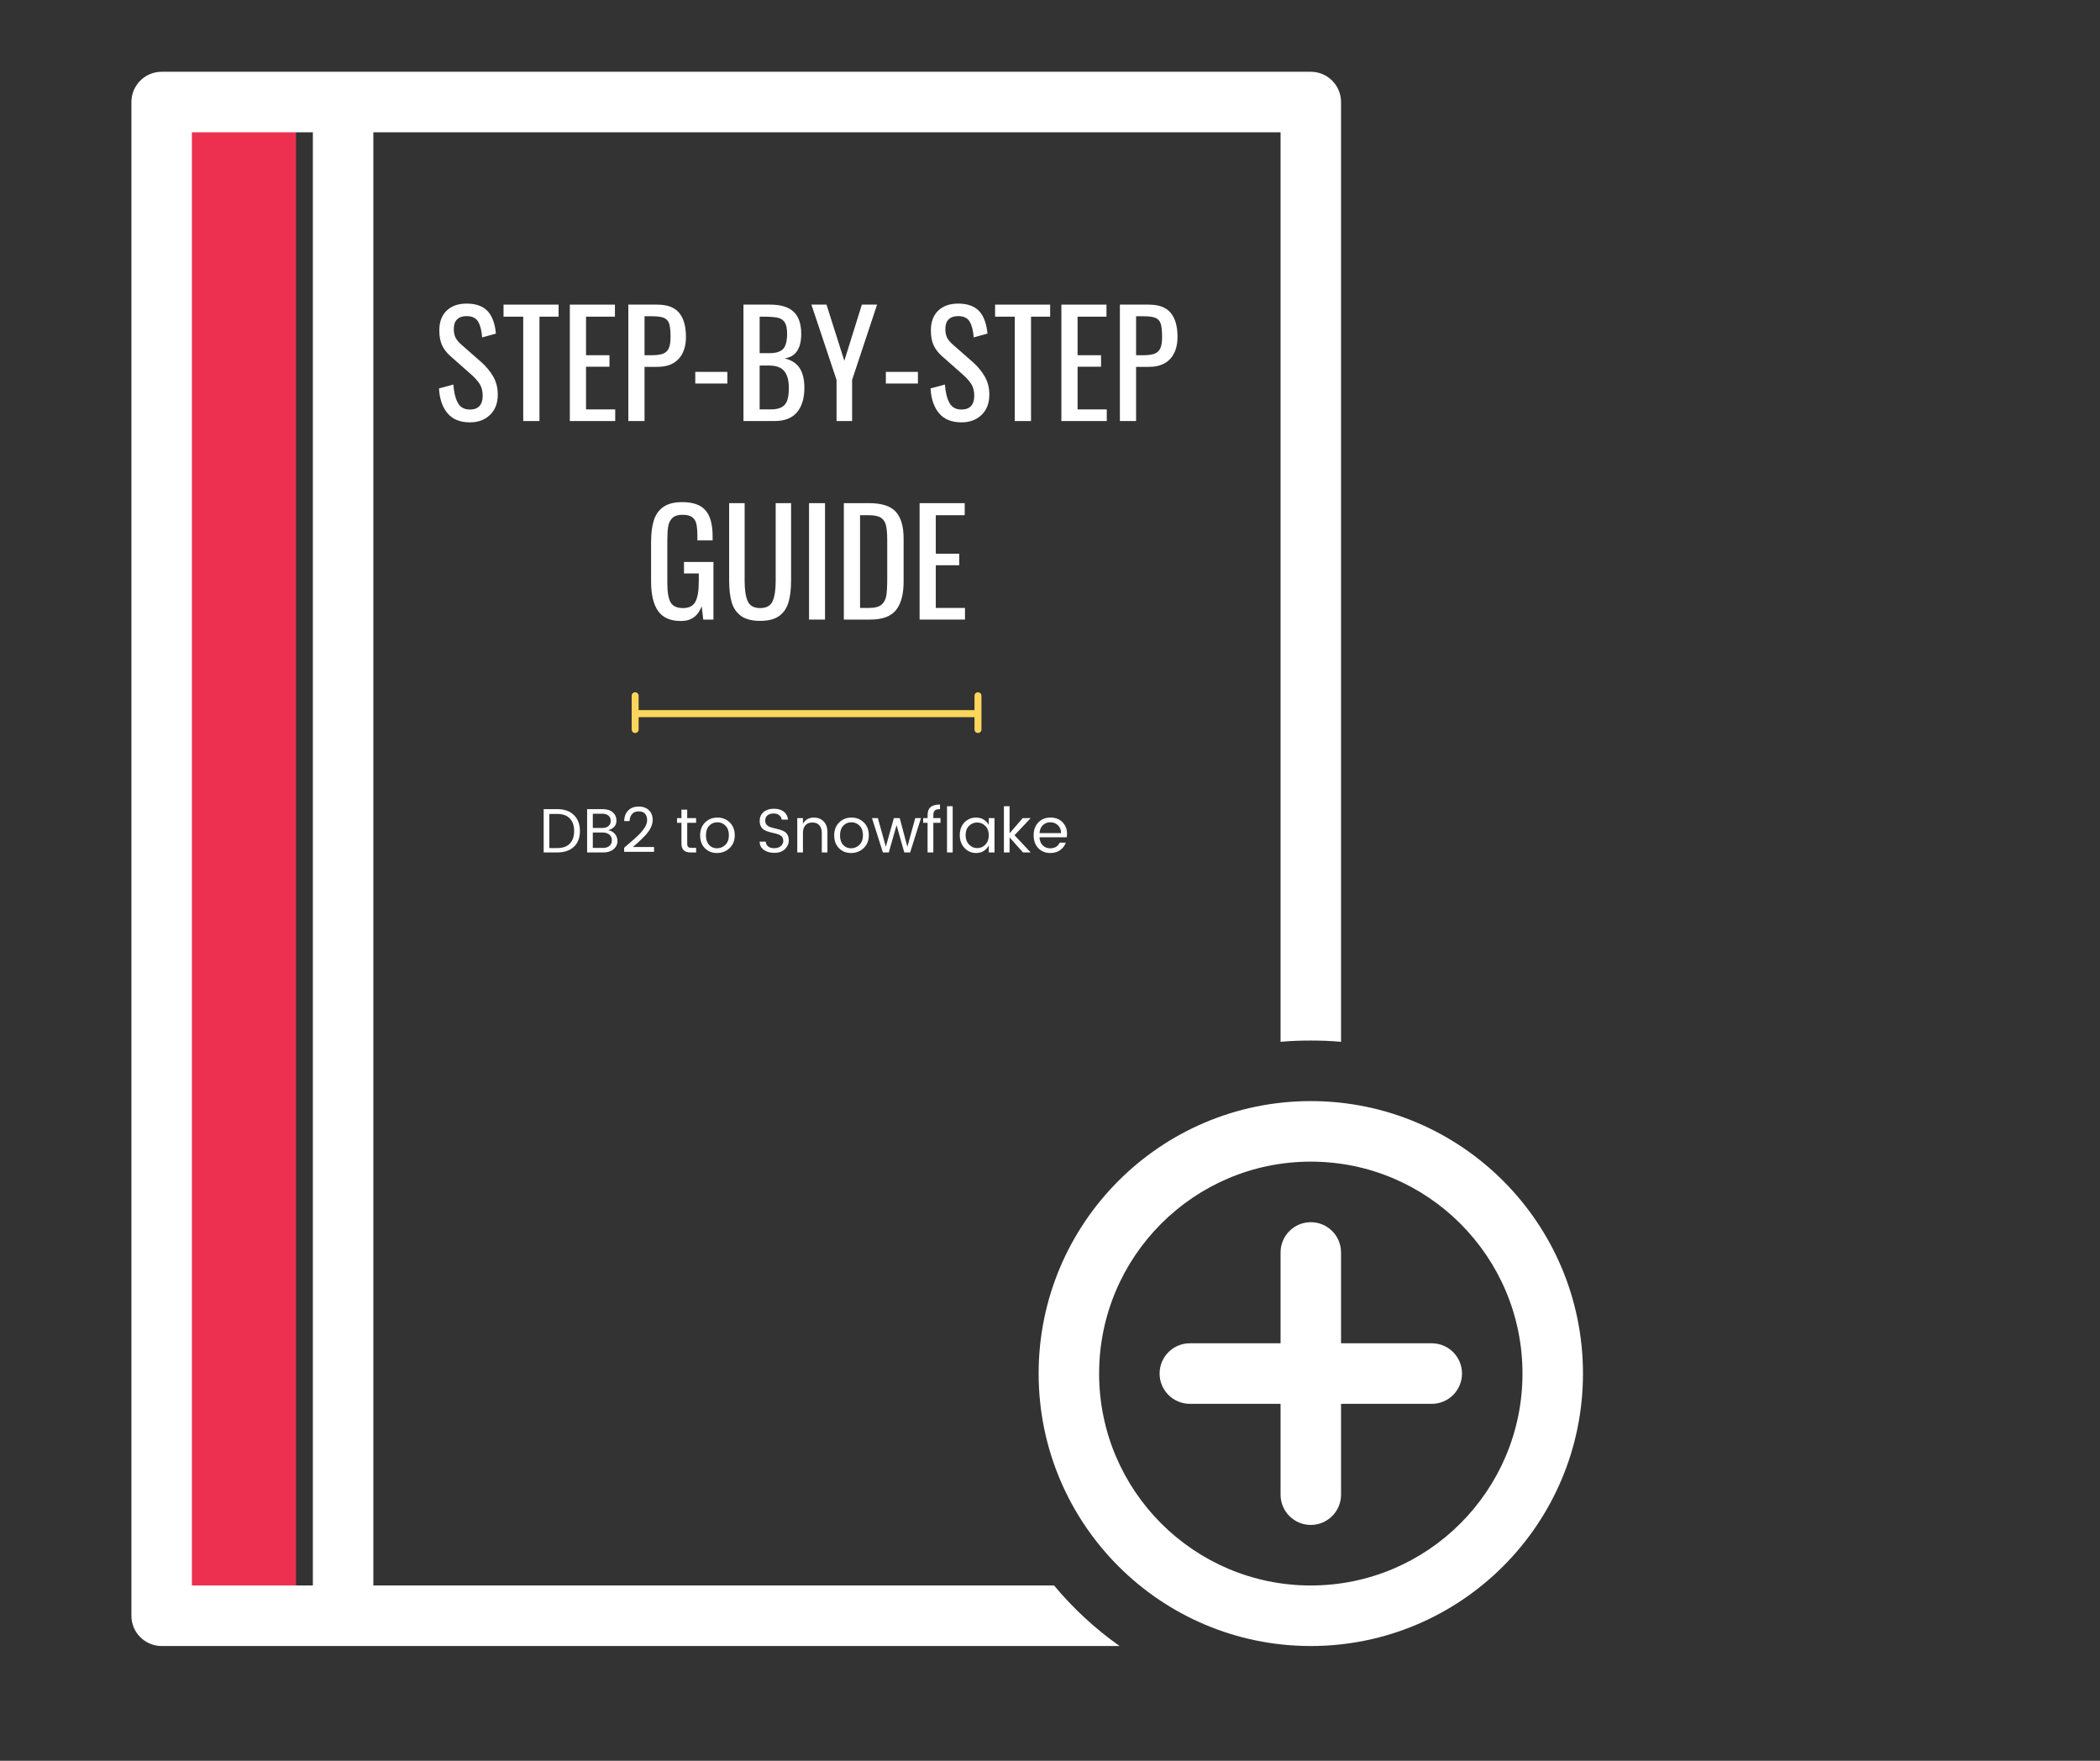 <?xml version="1.0" encoding="UTF-8"?>
<svg xmlns="http://www.w3.org/2000/svg" xmlns:xlink="http://www.w3.org/1999/xlink" width="705pt" height="591pt" viewBox="0 0 705 591" version="1.2">
<rect x="0" y="0" width="705" height="591" fill="#333333" stroke="none"/>
<defs>
<g>
<symbol overflow="visible" id="glyph0-0">
<path style="stroke:none;" d="M 4.344 -39.078 L 28.562 -39.078 L 28.562 0 L 4.344 0 Z M 23.594 -4.344 L 23.594 -34.734 L 9.312 -34.734 L 9.312 -4.344 Z M 23.594 -4.344 "/>
</symbol>
<symbol overflow="visible" id="glyph0-1">
<path style="stroke:none;" d="M 12.25 0.438 C 8.969 0.438 6.469 -0.57 4.75 -2.594 C 3.031 -4.625 2.07 -7.41 1.875 -10.953 L 6.703 -12.25 C 6.867 -9.738 7.359 -7.711 8.172 -6.172 C 8.992 -4.629 10.352 -3.859 12.25 -3.859 C 13.664 -3.859 14.734 -4.25 15.453 -5.031 C 16.18 -5.82 16.547 -6.957 16.547 -8.438 C 16.547 -10.051 16.207 -11.391 15.531 -12.453 C 14.852 -13.516 13.773 -14.688 12.297 -15.969 L 5.734 -21.766 C 4.422 -22.922 3.469 -24.164 2.875 -25.5 C 2.281 -26.832 1.984 -28.461 1.984 -30.391 C 1.984 -33.254 2.801 -35.473 4.438 -37.047 C 6.082 -38.629 8.316 -39.422 11.141 -39.422 C 14.234 -39.422 16.566 -38.598 18.141 -36.953 C 19.711 -35.316 20.66 -32.781 20.984 -29.344 L 16.359 -28.078 C 16.191 -30.359 15.742 -32.117 15.016 -33.359 C 14.297 -34.598 13.004 -35.219 11.141 -35.219 C 9.766 -35.219 8.703 -34.852 7.953 -34.125 C 7.211 -33.406 6.844 -32.336 6.844 -30.922 C 6.844 -29.766 7.035 -28.789 7.422 -28 C 7.816 -27.219 8.477 -26.426 9.406 -25.625 L 16.016 -19.828 C 17.723 -18.316 19.082 -16.676 20.094 -14.906 C 21.102 -13.133 21.609 -11.125 21.609 -8.875 C 21.609 -6.008 20.738 -3.738 19 -2.062 C 17.27 -0.395 15.02 0.438 12.25 0.438 Z M 12.25 0.438 "/>
</symbol>
<symbol overflow="visible" id="glyph0-2">
<path style="stroke:none;" d="M 7.328 -35.031 L 0.719 -35.031 L 0.719 -39.078 L 19.203 -39.078 L 19.203 -35.031 L 12.781 -35.031 L 12.781 0 L 7.328 0 Z M 7.328 -35.031 "/>
</symbol>
<symbol overflow="visible" id="glyph0-3">
<path style="stroke:none;" d="M 3.047 -39.078 L 18.188 -39.078 L 18.188 -35.031 L 8.484 -35.031 L 8.484 -22.094 L 16.359 -22.094 L 16.359 -18.234 L 8.484 -18.234 L 8.484 -3.906 L 18.281 -3.906 L 18.281 0 L 3.047 0 Z M 3.047 -39.078 "/>
</symbol>
<symbol overflow="visible" id="glyph0-4">
<path style="stroke:none;" d="M 3.047 -39.078 L 12.734 -39.078 C 16.109 -39.078 18.562 -38.16 20.094 -36.328 C 21.625 -34.492 22.391 -31.812 22.391 -28.281 C 22.391 -25.094 21.566 -22.613 19.922 -20.844 C 18.285 -19.07 15.906 -18.188 12.781 -18.188 L 8.484 -18.188 L 8.484 0 L 3.047 0 Z M 11 -22.094 C 12.602 -22.094 13.848 -22.27 14.734 -22.625 C 15.617 -22.977 16.254 -23.586 16.641 -24.453 C 17.023 -25.328 17.219 -26.582 17.219 -28.219 C 17.219 -30.219 17.07 -31.68 16.781 -32.609 C 16.5 -33.547 15.93 -34.207 15.078 -34.594 C 14.223 -34.977 12.879 -35.172 11.047 -35.172 L 8.484 -35.172 L 8.484 -22.094 Z M 11 -22.094 "/>
</symbol>
<symbol overflow="visible" id="glyph0-5">
<path style="stroke:none;" d="M 2.359 -16.5 L 13.125 -16.5 L 13.125 -12.594 L 2.359 -12.594 Z M 2.359 -16.5 "/>
</symbol>
<symbol overflow="visible" id="glyph0-6">
<path style="stroke:none;" d="M 3.047 -39.078 L 12.016 -39.078 C 15.555 -39.078 18.176 -38.281 19.875 -36.688 C 21.582 -35.102 22.438 -32.633 22.438 -29.281 C 22.438 -24.301 20.57 -21.551 16.844 -21.031 C 19.156 -20.488 20.844 -19.406 21.906 -17.781 C 22.969 -16.156 23.5 -13.941 23.5 -11.141 C 23.5 -7.641 22.672 -4.906 21.016 -2.938 C 19.359 -0.977 16.844 0 13.469 0 L 3.047 0 Z M 11.719 -22.781 C 13.977 -22.781 15.539 -23.27 16.406 -24.25 C 17.27 -25.227 17.703 -26.906 17.703 -29.281 C 17.703 -31.02 17.438 -32.301 16.906 -33.125 C 16.375 -33.945 15.578 -34.469 14.516 -34.688 C 13.461 -34.914 11.891 -35.031 9.797 -35.031 L 8.484 -35.031 L 8.484 -22.781 Z M 12.156 -3.906 C 13.77 -3.906 15.016 -4.156 15.891 -4.656 C 16.773 -5.156 17.395 -5.914 17.75 -6.938 C 18.102 -7.969 18.281 -9.367 18.281 -11.141 C 18.281 -13.648 17.766 -15.523 16.734 -16.766 C 15.711 -18.004 14.039 -18.625 11.719 -18.625 L 8.484 -18.625 L 8.484 -3.906 Z M 12.156 -3.906 "/>
</symbol>
<symbol overflow="visible" id="glyph0-7">
<path style="stroke:none;" d="M 9.016 -13.797 L 0.578 -39.078 L 5.641 -39.078 L 11.625 -20.219 L 17.516 -39.078 L 22.625 -39.078 L 14.234 -13.797 L 14.234 0 L 9.016 0 Z M 9.016 -13.797 "/>
</symbol>
<symbol overflow="visible" id="glyph0-8">
<path style="stroke:none;" d="M 12.359 0.484 C 8.816 0.484 6.254 -0.629 4.672 -2.859 C 3.098 -5.098 2.312 -8.422 2.312 -12.828 L 2.312 -25.906 C 2.312 -28.938 2.625 -31.422 3.25 -33.359 C 3.883 -35.305 4.961 -36.801 6.484 -37.844 C 8.016 -38.895 10.113 -39.422 12.781 -39.422 C 16.383 -39.422 18.984 -38.504 20.578 -36.672 C 22.172 -34.836 22.969 -31.957 22.969 -28.031 L 22.969 -26.578 L 17.859 -26.578 L 17.859 -27.797 C 17.859 -29.66 17.742 -31.098 17.516 -32.109 C 17.285 -33.117 16.805 -33.879 16.078 -34.391 C 15.359 -34.91 14.289 -35.172 12.875 -35.172 C 11.363 -35.172 10.238 -34.82 9.5 -34.125 C 8.758 -33.438 8.285 -32.516 8.078 -31.359 C 7.867 -30.203 7.766 -28.66 7.766 -26.734 L 7.766 -12.25 C 7.766 -9.258 8.125 -7.113 8.844 -5.812 C 9.57 -4.508 10.969 -3.859 13.031 -3.859 C 15.051 -3.859 16.438 -4.566 17.188 -5.984 C 17.945 -7.398 18.328 -9.664 18.328 -12.781 L 18.328 -15.484 L 13.359 -15.484 L 13.359 -19.344 L 23.25 -19.344 L 23.25 0 L 19.828 0 L 19.297 -4.484 C 18.078 -1.172 15.766 0.484 12.359 0.484 Z M 12.359 0.484 "/>
</symbol>
<symbol overflow="visible" id="glyph0-9">
<path style="stroke:none;" d="M 13.125 0.438 C 10.383 0.438 8.25 -0.109 6.719 -1.203 C 5.195 -2.297 4.145 -3.82 3.562 -5.781 C 2.988 -7.75 2.703 -10.211 2.703 -13.172 L 2.703 -39.078 L 7.906 -39.078 L 7.906 -12.938 C 7.906 -9.969 8.25 -7.711 8.938 -6.172 C 9.633 -4.629 11.031 -3.859 13.125 -3.859 C 15.219 -3.859 16.609 -4.629 17.297 -6.172 C 17.984 -7.711 18.328 -9.969 18.328 -12.938 L 18.328 -39.078 L 23.5 -39.078 L 23.5 -13.172 C 23.5 -10.211 23.207 -7.75 22.625 -5.781 C 22.051 -3.82 21.004 -2.297 19.484 -1.203 C 17.973 -0.109 15.852 0.438 13.125 0.438 Z M 13.125 0.438 "/>
</symbol>
<symbol overflow="visible" id="glyph0-10">
<path style="stroke:none;" d="M 3.328 -39.078 L 8.688 -39.078 L 8.688 0 L 3.328 0 Z M 3.328 -39.078 "/>
</symbol>
<symbol overflow="visible" id="glyph0-11">
<path style="stroke:none;" d="M 3.047 -39.078 L 11.531 -39.078 C 15.75 -39.078 18.734 -38.113 20.484 -36.188 C 22.234 -34.258 23.109 -31.254 23.109 -27.172 L 23.109 -12.781 C 23.109 -8.477 22.25 -5.27 20.531 -3.156 C 18.812 -1.051 15.957 0 11.969 0 L 3.047 0 Z M 11.578 -3.906 C 13.473 -3.906 14.848 -4.273 15.703 -5.016 C 16.555 -5.754 17.086 -6.758 17.297 -8.031 C 17.504 -9.301 17.609 -11.223 17.609 -13.797 L 17.609 -26.484 C 17.609 -28.703 17.473 -30.398 17.203 -31.578 C 16.93 -32.754 16.359 -33.625 15.484 -34.188 C 14.617 -34.75 13.27 -35.031 11.438 -35.031 L 8.484 -35.031 L 8.484 -3.906 Z M 11.578 -3.906 "/>
</symbol>
<symbol overflow="visible" id="glyph1-0">
<path style="stroke:none;" d="M 4.922 -13.547 L 4.922 -1.156 L 10.812 -1.156 L 10.812 -13.547 Z M 3.688 0 L 3.688 -14.703 L 12.062 -14.703 L 12.062 0 Z M 3.688 0 "/>
</symbol>
<symbol overflow="visible" id="glyph1-1">
<path style="stroke:none;" d="M 3.484 -1.469 L 6.172 -1.469 C 7.992 -1.469 9.391 -1.969 10.359 -2.969 C 11.328 -3.977 11.812 -5.383 11.812 -7.188 C 11.812 -8.988 11.328 -10.395 10.359 -11.406 C 9.391 -12.414 7.992 -12.922 6.172 -12.922 L 3.484 -12.922 Z M 6.172 -14.531 C 8.516 -14.531 10.363 -13.875 11.719 -12.562 C 13.07 -11.25 13.75 -9.457 13.75 -7.188 C 13.75 -4.926 13.07 -3.16 11.719 -1.891 C 10.363 -0.629 8.516 0 6.172 0 L 1.578 0 L 1.578 -14.531 Z M 6.172 -14.531 "/>
</symbol>
<symbol overflow="visible" id="glyph1-2">
<path style="stroke:none;" d="M 1.578 -14.531 L 6.766 -14.531 C 8.254 -14.531 9.398 -14.172 10.203 -13.453 C 11.016 -12.734 11.422 -11.805 11.422 -10.672 C 11.422 -9.047 10.492 -7.977 8.641 -7.469 C 9.578 -7.312 10.332 -6.891 10.906 -6.203 C 11.477 -5.516 11.766 -4.727 11.766 -3.844 C 11.766 -2.738 11.332 -1.82 10.469 -1.094 C 9.613 -0.363 8.469 0 7.031 0 L 1.578 0 Z M 3.484 -13 L 3.484 -8.219 L 6.688 -8.219 C 7.57 -8.219 8.258 -8.43 8.75 -8.859 C 9.25 -9.285 9.5 -9.863 9.5 -10.594 C 9.5 -11.332 9.25 -11.914 8.75 -12.344 C 8.258 -12.781 7.57 -13 6.688 -13 Z M 3.484 -1.516 L 6.922 -1.516 C 7.836 -1.516 8.555 -1.742 9.078 -2.203 C 9.609 -2.66 9.875 -3.289 9.875 -4.094 C 9.875 -4.906 9.586 -5.539 9.016 -6 C 8.453 -6.457 7.703 -6.688 6.766 -6.688 L 3.484 -6.688 Z M 3.484 -1.516 "/>
</symbol>
<symbol overflow="visible" id="glyph1-3">
<path style="stroke:none;" d="M 1.172 -0.203 L 1.172 -1.578 C 1.504 -1.867 2.031 -2.32 2.75 -2.938 C 3.477 -3.551 4.016 -4.016 4.359 -4.328 C 4.711 -4.641 5.176 -5.066 5.75 -5.609 C 6.32 -6.148 6.754 -6.598 7.047 -6.953 C 7.348 -7.316 7.66 -7.738 7.984 -8.219 C 8.586 -9.113 8.891 -10 8.891 -10.875 C 8.891 -11.75 8.66 -12.453 8.203 -12.984 C 7.754 -13.516 7.039 -13.781 6.062 -13.781 C 5.094 -13.781 4.348 -13.484 3.828 -12.891 C 3.316 -12.297 3.039 -11.508 3 -10.531 L 1.172 -10.531 C 1.234 -12.094 1.707 -13.297 2.594 -14.141 C 3.477 -14.984 4.629 -15.406 6.047 -15.406 C 7.461 -15.406 8.598 -15.004 9.453 -14.203 C 10.316 -13.398 10.75 -12.305 10.75 -10.922 C 10.75 -9.254 9.941 -7.539 8.328 -5.781 C 7.734 -5.156 7.281 -4.695 6.969 -4.406 C 6.07 -3.539 5.113 -2.68 4.094 -1.828 L 11.219 -1.828 L 11.219 -0.203 Z M 1.172 -0.203 "/>
</symbol>
<symbol overflow="visible" id="glyph1-4">
<path style="stroke:none;" d=""/>
</symbol>
<symbol overflow="visible" id="glyph1-5">
<path style="stroke:none;" d="M 5.344 -1.547 L 6.922 -1.547 L 6.922 0 L 4.984 0 C 2.984 0 1.984 -0.984 1.984 -2.953 L 1.984 -9.953 L 0.5 -9.953 L 0.5 -11.516 L 1.984 -11.516 L 1.984 -14.359 L 3.922 -14.359 L 3.922 -11.516 L 6.906 -11.516 L 6.906 -9.953 L 3.922 -9.953 L 3.922 -2.953 C 3.922 -2.441 4.023 -2.078 4.234 -1.859 C 4.441 -1.648 4.812 -1.547 5.344 -1.547 Z M 5.344 -1.547 "/>
</symbol>
<symbol overflow="visible" id="glyph1-6">
<path style="stroke:none;" d="M 6.469 -1.391 C 7.551 -1.391 8.488 -1.773 9.281 -2.547 C 10.07 -3.328 10.469 -4.398 10.469 -5.766 C 10.469 -7.141 10.086 -8.207 9.328 -8.969 C 8.578 -9.738 7.66 -10.125 6.578 -10.125 C 5.492 -10.125 4.586 -9.738 3.859 -8.969 C 3.129 -8.207 2.766 -7.133 2.766 -5.75 C 2.766 -4.375 3.113 -3.301 3.812 -2.531 C 4.508 -1.77 5.395 -1.391 6.469 -1.391 Z M 2.391 -1.438 C 1.336 -2.531 0.812 -3.961 0.812 -5.734 C 0.812 -7.516 1.363 -8.953 2.469 -10.047 C 3.57 -11.148 4.957 -11.703 6.625 -11.703 C 8.289 -11.703 9.676 -11.148 10.781 -10.047 C 11.883 -8.953 12.438 -7.52 12.438 -5.75 C 12.438 -3.988 11.859 -2.555 10.703 -1.453 C 9.547 -0.359 8.133 0.188 6.469 0.188 C 4.812 0.188 3.453 -0.352 2.391 -1.438 Z M 2.391 -1.438 "/>
</symbol>
<symbol overflow="visible" id="glyph1-7">
<path style="stroke:none;" d="M 3.125 -10.656 C 3.125 -10.125 3.27 -9.68 3.562 -9.328 C 3.852 -8.984 4.227 -8.723 4.688 -8.547 C 5.156 -8.379 5.672 -8.234 6.234 -8.109 C 6.805 -7.984 7.375 -7.836 7.938 -7.672 C 8.5 -7.516 9.008 -7.312 9.469 -7.062 C 9.938 -6.812 10.316 -6.43 10.609 -5.922 C 10.898 -5.422 11.047 -4.801 11.047 -4.062 C 11.047 -2.938 10.613 -1.953 9.75 -1.109 C 8.883 -0.273 7.711 0.141 6.234 0.141 C 4.766 0.141 3.566 -0.195 2.641 -0.875 C 1.723 -1.551 1.266 -2.469 1.266 -3.625 L 3.297 -3.625 C 3.348 -2.969 3.609 -2.438 4.078 -2.031 C 4.547 -1.625 5.238 -1.422 6.156 -1.422 C 7.082 -1.422 7.816 -1.66 8.359 -2.141 C 8.91 -2.617 9.188 -3.176 9.188 -3.812 C 9.188 -4.445 9.035 -4.93 8.734 -5.266 C 8.441 -5.609 8.066 -5.863 7.609 -6.031 C 7.148 -6.207 6.633 -6.352 6.062 -6.469 C 5.5 -6.582 4.93 -6.723 4.359 -6.891 C 3.797 -7.066 3.285 -7.281 2.828 -7.531 C 2.367 -7.789 1.992 -8.176 1.703 -8.688 C 1.41 -9.195 1.266 -9.832 1.266 -10.594 C 1.266 -11.82 1.695 -12.805 2.562 -13.547 C 3.438 -14.297 4.578 -14.672 5.984 -14.672 C 7.391 -14.672 8.508 -14.348 9.344 -13.703 C 10.176 -13.055 10.656 -12.16 10.781 -11.016 L 8.656 -11.016 C 8.602 -11.586 8.332 -12.07 7.844 -12.469 C 7.363 -12.875 6.711 -13.078 5.891 -13.078 C 5.078 -13.078 4.41 -12.867 3.891 -12.453 C 3.379 -12.047 3.125 -11.445 3.125 -10.656 Z M 3.125 -10.656 "/>
</symbol>
<symbol overflow="visible" id="glyph1-8">
<path style="stroke:none;" d="M 3.484 -11.516 L 3.484 -9.641 C 4.266 -11.016 5.516 -11.703 7.234 -11.703 C 8.504 -11.703 9.566 -11.273 10.422 -10.422 C 11.273 -9.578 11.703 -8.375 11.703 -6.812 L 11.703 0 L 9.812 0 L 9.812 -6.5 C 9.812 -7.656 9.531 -8.535 8.969 -9.141 C 8.414 -9.742 7.645 -10.047 6.656 -10.047 C 5.664 -10.047 4.891 -9.742 4.328 -9.141 C 3.766 -8.535 3.484 -7.656 3.484 -6.5 L 3.484 0 L 1.578 0 L 1.578 -11.516 Z M 3.484 -11.516 "/>
</symbol>
<symbol overflow="visible" id="glyph1-9">
<path style="stroke:none;" d="M 14.766 -11.516 L 16.688 -11.516 L 13.062 0 L 11.094 0 L 8.5 -9.141 L 5.891 0 L 3.906 0 L 0.25 -11.516 L 2.219 -11.516 L 4.891 -1.906 L 7.594 -11.516 L 9.562 -11.516 L 12.125 -1.891 Z M 14.766 -11.516 "/>
</symbol>
<symbol overflow="visible" id="glyph1-10">
<path style="stroke:none;" d="M 6.312 -11.516 L 6.312 -9.953 L 3.906 -9.953 L 3.906 0 L 1.969 0 L 1.969 -9.953 L 0.484 -9.953 L 0.484 -11.516 L 1.969 -11.516 L 1.969 -12.469 C 1.969 -13.727 2.301 -14.645 2.969 -15.219 C 3.645 -15.789 4.703 -16.078 6.141 -16.078 L 6.141 -14.531 C 5.305 -14.531 4.723 -14.375 4.391 -14.062 C 4.066 -13.75 3.906 -13.219 3.906 -12.469 L 3.906 -11.516 Z M 6.312 -11.516 "/>
</symbol>
<symbol overflow="visible" id="glyph1-11">
<path style="stroke:none;" d="M 1.578 0 L 1.578 -15.516 L 3.484 -15.516 L 3.484 0 Z M 1.578 0 "/>
</symbol>
<symbol overflow="visible" id="glyph1-12">
<path style="stroke:none;" d="M 9.406 -2.625 C 10.164 -3.406 10.547 -4.445 10.547 -5.75 C 10.547 -7.051 10.164 -8.094 9.406 -8.875 C 8.645 -9.656 7.727 -10.047 6.656 -10.047 C 5.582 -10.047 4.664 -9.664 3.906 -8.906 C 3.145 -8.156 2.766 -7.129 2.766 -5.828 C 2.766 -4.523 3.148 -3.469 3.922 -2.656 C 4.691 -1.852 5.609 -1.453 6.672 -1.453 C 7.734 -1.453 8.645 -1.844 9.406 -2.625 Z M 6.312 0.188 C 4.75 0.188 3.441 -0.375 2.391 -1.5 C 1.336 -2.625 0.812 -4.062 0.812 -5.812 C 0.812 -7.57 1.332 -8.992 2.375 -10.078 C 3.414 -11.16 4.727 -11.703 6.312 -11.703 C 7.289 -11.703 8.145 -11.469 8.875 -11 C 9.613 -10.539 10.172 -9.941 10.547 -9.203 L 10.547 -11.516 L 12.469 -11.516 L 12.469 0 L 10.547 0 L 10.547 -2.344 C 10.172 -1.594 9.613 -0.984 8.875 -0.516 C 8.145 -0.047 7.289 0.188 6.312 0.188 Z M 6.312 0.188 "/>
</symbol>
<symbol overflow="visible" id="glyph1-13">
<path style="stroke:none;" d="M 3.484 0 L 1.578 0 L 1.578 -15.516 L 3.484 -15.516 L 3.484 -6.422 L 7.891 -11.516 L 10.562 -11.516 L 5.141 -5.781 L 10.562 0 L 7.984 0 L 3.484 -5.047 Z M 3.484 0 "/>
</symbol>
<symbol overflow="visible" id="glyph1-14">
<path style="stroke:none;" d="M 6.391 0.188 C 4.742 0.188 3.398 -0.352 2.359 -1.438 C 1.328 -2.531 0.812 -3.973 0.812 -5.766 C 0.812 -7.555 1.336 -8.992 2.391 -10.078 C 3.441 -11.16 4.801 -11.703 6.469 -11.703 C 8.133 -11.703 9.473 -11.188 10.484 -10.156 C 11.504 -9.133 12.016 -7.828 12.016 -6.234 C 12.016 -5.828 11.988 -5.445 11.938 -5.094 L 2.766 -5.094 C 2.828 -3.945 3.188 -3.039 3.844 -2.375 C 4.508 -1.719 5.359 -1.391 6.391 -1.391 C 7.172 -1.391 7.832 -1.562 8.375 -1.906 C 8.914 -2.258 9.312 -2.723 9.562 -3.297 L 11.609 -3.297 C 11.254 -2.285 10.629 -1.453 9.734 -0.797 C 8.848 -0.141 7.734 0.188 6.391 0.188 Z M 10.016 -6.484 C 10.004 -7.586 9.656 -8.469 8.969 -9.125 C 8.289 -9.789 7.441 -10.125 6.422 -10.125 C 5.41 -10.125 4.566 -9.797 3.891 -9.141 C 3.223 -8.492 2.852 -7.609 2.781 -6.484 Z M 10.016 -6.484 "/>
</symbol>
</g>
</defs>
<g id="surface1">
<path style=" stroke:none;fill-rule:nonzero;fill:rgb(92.94%,18.819%,30.98%);fill-opacity:1;" d="M 55.773 39.246 L 99.383 39.246 L 99.383 540.012 L 55.773 540.012 Z M 55.773 39.246 "/>
<path style=" stroke:none;fill-rule:nonzero;fill:rgb(100%,100%,100%);fill-opacity:1;" d="M 429.902 349.688 L 429.902 44.414 L 125.336 44.414 L 125.336 532.16 L 353.855 532.16 C 360.324 539.883 367.609 546.656 375.867 552.48 L 54.27 552.48 C 48.664 552.48 44.117 547.93 44.117 542.32 L 44.117 34.25 C 44.117 28.641 48.664 24.09 54.27 24.09 L 440.055 24.09 C 445.66 24.09 450.207 28.641 450.207 34.25 L 450.207 349.688 C 446.824 349.363 443.438 349.254 440.055 349.254 C 436.672 349.254 433.285 349.363 429.902 349.688 Z M 105.031 44.414 L 64.422 44.414 L 64.422 532.16 L 105.031 532.16 Z M 105.031 44.414 "/>
<path style=" stroke:none;fill-rule:evenodd;fill:rgb(100%,100%,100%);fill-opacity:1;" d="M 429.902 471.191 L 399.445 471.191 C 393.844 471.191 389.293 466.637 389.293 461.027 C 389.293 455.418 393.844 450.867 399.445 450.867 L 429.902 450.867 L 429.902 420.383 C 429.902 414.773 434.449 410.223 440.055 410.223 C 445.66 410.223 450.207 414.773 450.207 420.383 L 450.207 450.867 L 480.664 450.867 C 486.27 450.867 490.816 455.418 490.816 461.027 C 490.816 466.637 486.27 471.191 480.664 471.191 L 450.207 471.191 L 450.207 501.676 C 450.207 507.285 445.66 511.836 440.055 511.836 C 434.449 511.836 429.902 507.285 429.902 501.676 Z M 440.055 552.48 C 389.617 552.48 348.684 511.512 348.684 461.027 C 348.684 410.547 389.617 369.578 440.055 369.578 C 490.492 369.578 531.426 410.547 531.426 461.027 C 531.426 511.512 490.492 552.48 440.055 552.48 Z M 440.055 532.16 C 479.281 532.16 511.121 500.293 511.121 461.027 C 511.121 421.766 479.281 389.898 440.055 389.898 C 400.828 389.898 368.988 421.766 368.988 461.027 C 368.988 500.293 400.828 532.16 440.055 532.16 Z M 440.055 532.16 "/>
<path style=" stroke:none;fill-rule:nonzero;fill:rgb(100%,83.919%,36.079%);fill-opacity:1;" d="M 328.324 232.363 C 327.66 232.363 327.152 232.875 327.152 233.543 L 327.152 238.348 L 214.398 238.348 L 214.398 233.543 C 214.398 232.875 213.891 232.363 213.23 232.363 C 212.566 232.363 212.059 232.875 212.059 233.543 L 212.059 244.844 C 212.059 245.512 212.566 246.023 213.23 246.023 C 213.891 246.023 214.398 245.512 214.398 244.844 L 214.398 240.707 L 327.152 240.707 L 327.152 244.844 C 327.152 245.512 327.66 246.023 328.324 246.023 C 328.988 246.023 329.492 245.512 329.492 244.844 L 329.492 233.543 C 329.492 232.875 328.949 232.363 328.324 232.363 Z M 328.324 232.363 "/>
<g style="fill:rgb(100%,100%,100%);fill-opacity:1;">
  <use xlink:href="#glyph0-1" x="145.503" y="141.322"/>
</g>
<g style="fill:rgb(100%,100%,100%);fill-opacity:1;">
  <use xlink:href="#glyph0-2" x="168.326" y="141.322"/>
</g>
<g style="fill:rgb(100%,100%,100%);fill-opacity:1;">
  <use xlink:href="#glyph0-3" x="188.254" y="141.322"/>
</g>
<g style="fill:rgb(100%,100%,100%);fill-opacity:1;">
  <use xlink:href="#glyph0-4" x="207.893" y="141.322"/>
</g>
<g style="fill:rgb(100%,100%,100%);fill-opacity:1;">
  <use xlink:href="#glyph0-5" x="231.054" y="141.322"/>
</g>
<g style="fill:rgb(100%,100%,100%);fill-opacity:1;">
  <use xlink:href="#glyph0-6" x="246.542" y="141.322"/>
</g>
<g style="fill:rgb(100%,100%,100%);fill-opacity:1;">
  <use xlink:href="#glyph0-7" x="271.826" y="141.322"/>
</g>
<g style="fill:rgb(100%,100%,100%);fill-opacity:1;">
  <use xlink:href="#glyph0-5" x="295.035" y="141.322"/>
</g>
<g style="fill:rgb(100%,100%,100%);fill-opacity:1;">
  <use xlink:href="#glyph0-1" x="310.524" y="141.322"/>
</g>
<g style="fill:rgb(100%,100%,100%);fill-opacity:1;">
  <use xlink:href="#glyph0-2" x="333.347" y="141.322"/>
</g>
<g style="fill:rgb(100%,100%,100%);fill-opacity:1;">
  <use xlink:href="#glyph0-3" x="353.275" y="141.322"/>
</g>
<g style="fill:rgb(100%,100%,100%);fill-opacity:1;">
  <use xlink:href="#glyph0-4" x="372.914" y="141.322"/>
</g>
<g style="fill:rgb(100%,100%,100%);fill-opacity:1;">
  <use xlink:href="#glyph0-8" x="216.265" y="207.956"/>
</g>
<g style="fill:rgb(100%,100%,100%);fill-opacity:1;">
  <use xlink:href="#glyph0-9" x="242.08" y="207.956"/>
</g>
<g style="fill:rgb(100%,100%,100%);fill-opacity:1;">
  <use xlink:href="#glyph0-10" x="268.281" y="207.956"/>
</g>
<g style="fill:rgb(100%,100%,100%);fill-opacity:1;">
  <use xlink:href="#glyph0-11" x="280.247" y="207.956"/>
</g>
<g style="fill:rgb(100%,100%,100%);fill-opacity:1;">
  <use xlink:href="#glyph0-3" x="305.676" y="207.956"/>
</g>
<g style="fill:rgb(100%,100%,100%);fill-opacity:1;">
  <use xlink:href="#glyph1-1" x="180.938" y="286.116"/>
</g>
<g style="fill:rgb(100%,100%,100%);fill-opacity:1;">
  <use xlink:href="#glyph1-2" x="195.529" y="286.116"/>
</g>
<g style="fill:rgb(100%,100%,100%);fill-opacity:1;">
  <use xlink:href="#glyph1-3" x="208.36" y="286.116"/>
</g>
<g style="fill:rgb(100%,100%,100%);fill-opacity:1;">
  <use xlink:href="#glyph1-4" x="220.498" y="286.116"/>
</g>
<g style="fill:rgb(100%,100%,100%);fill-opacity:1;">
  <use xlink:href="#glyph1-5" x="226.788" y="286.116"/>
</g>
<g style="fill:rgb(100%,100%,100%);fill-opacity:1;">
  <use xlink:href="#glyph1-6" x="234.23" y="286.116"/>
</g>
<g style="fill:rgb(100%,100%,100%);fill-opacity:1;">
  <use xlink:href="#glyph1-4" x="247.48" y="286.116"/>
</g>
<g style="fill:rgb(100%,100%,100%);fill-opacity:1;">
  <use xlink:href="#glyph1-7" x="253.769" y="286.116"/>
</g>
<g style="fill:rgb(100%,100%,100%);fill-opacity:1;">
  <use xlink:href="#glyph1-8" x="266.075" y="286.116"/>
</g>
<g style="fill:rgb(100%,100%,100%);fill-opacity:1;">
  <use xlink:href="#glyph1-6" x="279.241" y="286.116"/>
</g>
<g style="fill:rgb(100%,100%,100%);fill-opacity:1;">
  <use xlink:href="#glyph1-9" x="292.491" y="286.116"/>
</g>
<g style="fill:rgb(100%,100%,100%);fill-opacity:1;">
  <use xlink:href="#glyph1-10" x="309.43" y="286.116"/>
</g>
<g style="fill:rgb(100%,100%,100%);fill-opacity:1;">
  <use xlink:href="#glyph1-11" x="316.348" y="286.116"/>
</g>
<g style="fill:rgb(100%,100%,100%);fill-opacity:1;">
  <use xlink:href="#glyph1-12" x="321.401" y="286.116"/>
</g>
<g style="fill:rgb(100%,100%,100%);fill-opacity:1;">
  <use xlink:href="#glyph1-13" x="335.447" y="286.116"/>
</g>
<g style="fill:rgb(100%,100%,100%);fill-opacity:1;">
  <use xlink:href="#glyph1-14" x="346.202" y="286.116"/>
</g>
</g>
</svg>
